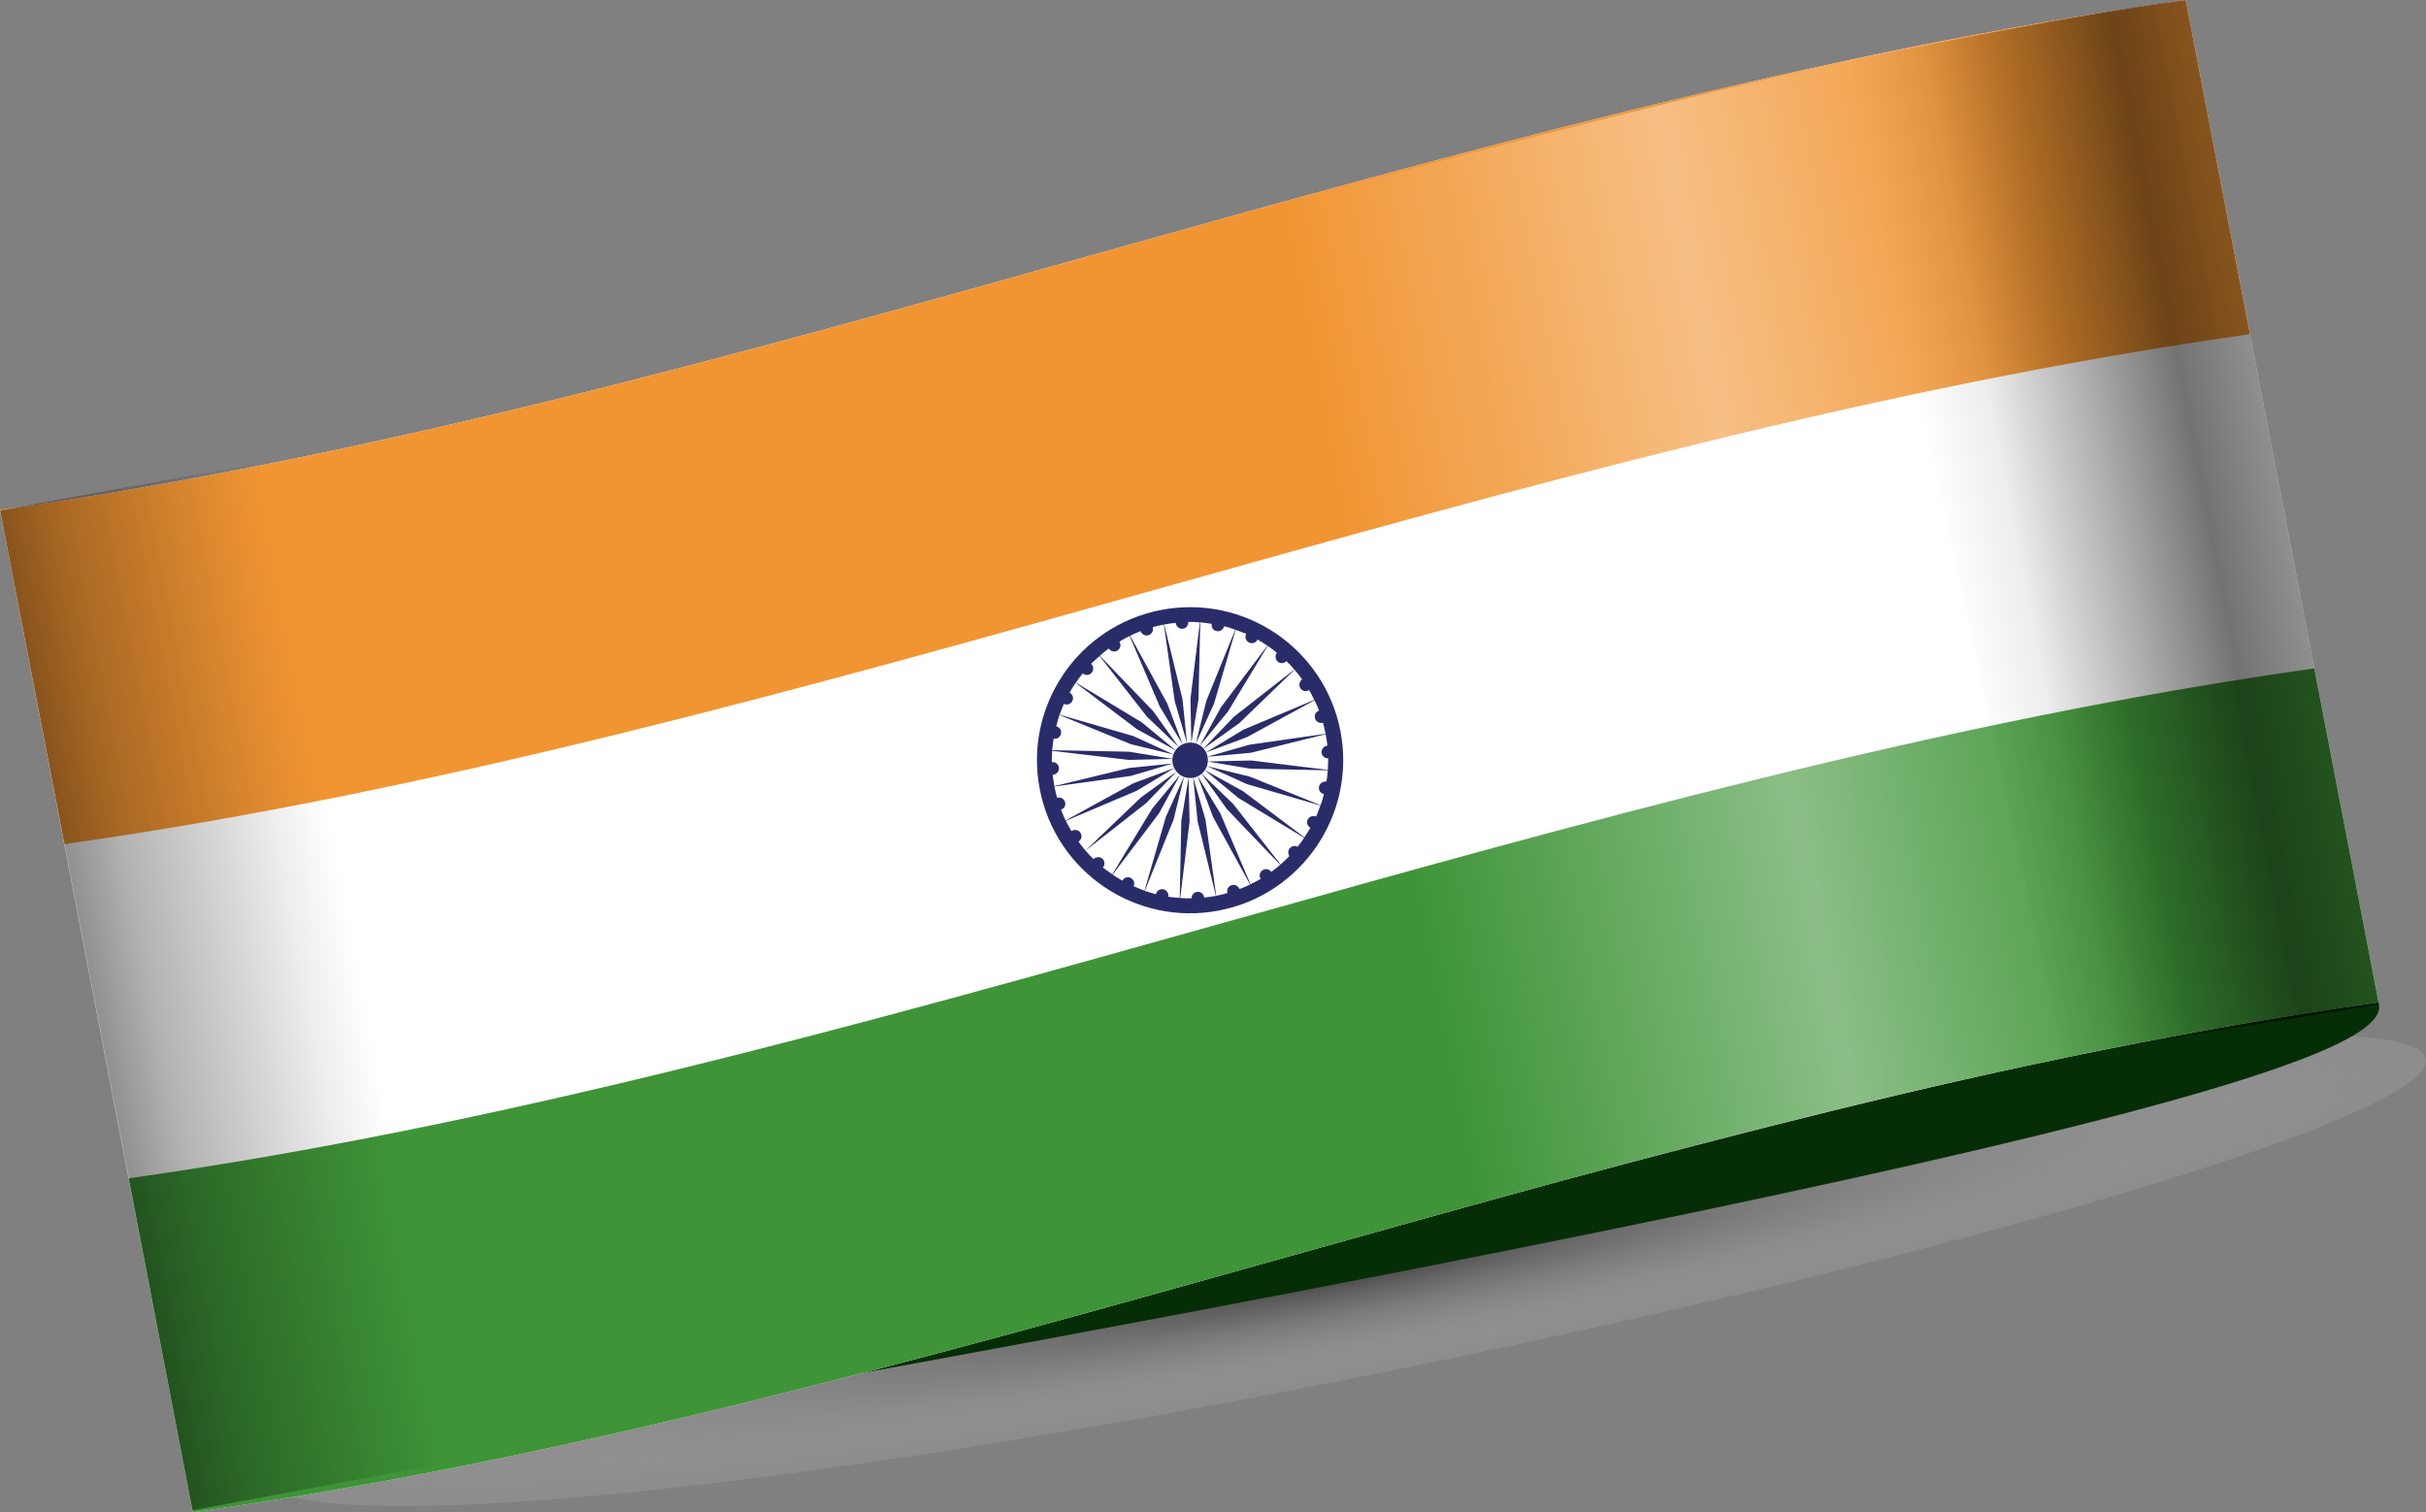 <?xml version="1.0" encoding="utf-8"?>
<!-- Generator: Adobe Illustrator 16.0.4, SVG Export Plug-In . SVG Version: 6.00 Build 0)  -->
<!DOCTYPE svg PUBLIC "-//W3C//DTD SVG 1.1//EN" "http://www.w3.org/Graphics/SVG/1.1/DTD/svg11.dtd">
<svg version="1.1" id="Layer_1" xmlns="http://www.w3.org/2000/svg" xmlns:xlink="http://www.w3.org/1999/xlink" x="0px" y="0px"
	 width="89.001px" height="55.477px" viewBox="0 0 89.001 55.477" enable-background="new 0 0 89.001 55.477" xml:space="preserve">
<rect x="0" y="0" width="89.001" height="55.477" fill="#808080" stroke="none"/>
<g>
	<g>
		<g>
			
				<radialGradient id="SVGID_1_" cx="-218.293" cy="346.298" r="27.634" gradientTransform="matrix(1.38 -0.266 0.025 0.129 341.953 -55.954)" gradientUnits="userSpaceOnUse">
				<stop  offset="0" style="stop-color:#000000;stop-opacity:0.55"/>
				<stop  offset="0.052" style="stop-color:#22201F;stop-opacity:0.527"/>
				<stop  offset="1" style="stop-color:#FFFFFF;stop-opacity:0.1"/>
			</radialGradient>
			<path fill="url(#SVGID_1_)" d="M88.994,38.844c0.424,2.211-19.899,7.979-41.837,12.201c-21.94,4.221-37.189,5.296-37.614,3.085
				c-0.425-2.211,14.133-6.87,36.073-11.09C67.555,38.818,88.568,36.632,88.994,38.844z"/>
			<path fill="#052E07" d="M87.274,36.848c0.347,1.802-8.86,5.397-75.665,17.096C4.083,56.119,86.165,31.072,87.274,36.848z"/>
			<g>
				<path fill="#FFFFFF" d="M7.075,55.477c27.189-3.839,52.996-14.868,80.186-18.707C84.902,24.513,82.544,12.255,80.186,0
					C52.997,3.839,27.189,14.868,0,18.707C2.358,30.964,4.717,43.22,7.075,55.477z"/>
				<path fill="#F19533" d="M2.36,30.966c27.188-3.839,52.995-14.868,80.184-18.707C81.759,8.172,80.972,4.085,80.186,0
					C52.997,3.839,27.189,14.868,0,18.707C0.787,22.793,1.573,26.879,2.36,30.966z"/>
				<path fill="#3E9437" d="M7.075,55.477c27.189-3.839,52.996-14.868,80.186-18.707c-0.787-4.085-1.573-8.169-2.358-12.252
					c-27.188,3.84-52.995,14.868-80.184,18.707C5.504,47.309,6.289,51.393,7.075,55.477z"/>
			</g>
			<g>
				<path fill="#2A2C6A" d="M42.599,22.375c-3.045,0.585-5.041,3.526-4.455,6.57c0.585,3.044,3.531,5.042,6.576,4.456
					c3.044-0.585,5.042-3.534,4.456-6.579C48.586,23.779,45.643,21.79,42.599,22.375 M42.699,22.911l0.395,2.8l0.452,1.548
					l-0.164-1.604l-0.672-2.747c0.148-0.028,0.287-0.047,0.43-0.06c0,0.008-0.007,0.009-0.007,0.016
					c0.026,0.133,0.151,0.223,0.277,0.198c0.116-0.022,0.193-0.136,0.183-0.248c0.146,0.002,0.283,0,0.425,0.018l-0.344,2.804
					l0.031,1.615l0.263-1.602l0.065-2.82c0.141,0.019,0.28,0.029,0.422,0.056c-0.005,0.023-0.009,0.055-0.003,0.083
					c0.022,0.125,0.146,0.208,0.276,0.184c0.086-0.017,0.162-0.093,0.181-0.18c0.136,0.034,0.269,0.077,0.409,0.126l-1.062,2.609
					l-0.39,1.58l0.672-1.475l0.792-2.708c0.125,0.043,0.257,0.095,0.39,0.145c-0.026,0.05-0.035,0.098-0.024,0.157
					c0.024,0.125,0.148,0.208,0.275,0.183c0.073-0.014,0.134-0.056,0.161-0.13c0.129,0.075,0.25,0.149,0.362,0.227l-1.696,2.251
					l-0.782,1.42l1.028-1.247l1.463-2.419c0.116,0.084,0.229,0.162,0.338,0.255c-0.045,0.054-0.059,0.126-0.045,0.191
					c0.023,0.125,0.146,0.208,0.267,0.185c0.053-0.011,0.092-0.033,0.128-0.07c0.104,0.101,0.202,0.204,0.29,0.309l-2.222,1.736
					l-1.122,1.174l1.316-0.937l2.037-1.967c0.101,0.118,0.19,0.245,0.275,0.35c-0.07,0.052-0.113,0.151-0.095,0.247
					c0.022,0.125,0.145,0.207,0.266,0.184c0.036-0.007,0.061-0.019,0.082-0.038c0.072,0.123,0.137,0.239,0.193,0.365l-2.602,1.094
					l-1.379,0.836l1.512-0.564l2.479-1.352c0.055,0.111,0.117,0.252,0.169,0.378c-0.111,0.036-0.18,0.142-0.155,0.266
					c0.022,0.125,0.149,0.206,0.273,0.183c0.009-0.001,0.015-0.003,0.022-0.005c0.041,0.13,0.069,0.277,0.095,0.408l-2.792,0.4
					l-1.558,0.444l1.614-0.15l2.738-0.679c0.028,0.147,0.056,0.286,0.064,0.42c-0.006,0.001-0.012,0.003-0.021,0.004
					c-0.125,0.024-0.211,0.155-0.188,0.272c0.022,0.117,0.125,0.189,0.239,0.189c0,0.145-0.004,0.282-0.012,0.421l-1-0.12
					l-1.805-0.223l-1.614,0.037l0.008-0.001l-0.008,0.001l1.592,0.265l2.824,0.058c-0.008,0.139-0.021,0.285-0.051,0.413
					c-0.009,0.001-0.022-0.003-0.03-0.002l0,0c-0.023,0.005-0.037,0.007-0.052,0.009c-0.129,0.025-0.213,0.141-0.187,0.273
					c0.007,0.037,0.018,0.057,0.038,0.085l0,0c0.02,0.034,0.044,0.058,0.079,0.073l0,0c0.008-0.001,0.013,0.006,0.021,0.004l0,0
					c0.009,0.006,0.018,0.012,0.025,0.011l0,0c0.003,0,0.011,0.006,0.016,0.013c-0.034,0.135-0.076,0.273-0.122,0.403l-2.614-1.057
					l-0.004,0.001l-1.57-0.383l0.007-0.002l0.858,0.383l0.608,0.279l0,0l2.708,0.788c-0.049,0.138-0.099,0.278-0.158,0.403
					c-0.042-0.016-0.092-0.021-0.138-0.012c-0.129,0.025-0.211,0.139-0.187,0.264c0.015,0.073,0.058,0.134,0.117,0.16
					c-0.071,0.121-0.144,0.241-0.22,0.354l-2.254-1.695l-1.414-0.779l1.248,1.03l2.411,1.461c-0.075,0.12-0.155,0.22-0.245,0.328
					c-0.051-0.028-0.101-0.034-0.151-0.024c-0.125,0.024-0.206,0.154-0.184,0.271c0.008,0.044,0.021,0.073,0.037,0.099
					c-0.105,0.097-0.216,0.201-0.321,0.306l-1.739-2.221l-1.174-1.129l0,0l0.943,1.318l1.956,2.043
					c-0.108,0.088-0.215,0.179-0.33,0.261c-0.05-0.083-0.142-0.117-0.232-0.1c-0.128,0.025-0.211,0.155-0.188,0.271
					c0.006,0.029,0.019,0.057,0.032,0.085c-0.123,0.069-0.245,0.139-0.373,0.193l-1.109-2.602l-0.833-1.368l-0.002-0.007l0.57,1.51
					l1.36,2.478c-0.129,0.061-0.259,0.125-0.39,0.166c-0.039-0.1-0.151-0.169-0.26-0.148c-0.134,0.025-0.21,0.147-0.188,0.265
					c0.003,0.014,0.005,0.022,0.006,0.029c-0.136,0.042-0.273,0.076-0.412,0.103l-0.393-2.793l-0.453-1.556l0.164,1.611l0.671,2.741
					c-0.146,0.027-0.284,0.047-0.43,0.06c-0.002-0.007-0.003-0.015-0.006-0.029c-0.021-0.117-0.146-0.2-0.273-0.176
					c-0.108,0.021-0.188,0.128-0.187,0.234c-0.141,0.004-0.278,0-0.413-0.011l0.343-2.806l-0.035-1.606l-0.268,1.58l-0.057,2.826
					c-0.138-0.003-0.278-0.022-0.422-0.041c0.005-0.031,0.008-0.062,0.002-0.091c-0.023-0.117-0.148-0.207-0.27-0.184
					c-0.096,0.019-0.165,0.093-0.189,0.181c-0.133-0.036-0.269-0.078-0.403-0.121l1.059-2.623l0.383-1.573l-0.667,1.475
					l-0.787,2.716c-0.136-0.058-0.273-0.108-0.4-0.167c0.021-0.034,0.029-0.083,0.021-0.133c-0.026-0.132-0.15-0.215-0.27-0.192
					c-0.078,0.015-0.131,0.064-0.16,0.122c-0.129-0.074-0.244-0.136-0.36-0.219l1.704-2.254l0.777-1.42l0,0l-1.027,1.248
					l-1.465,2.412c-0.121-0.076-0.234-0.169-0.345-0.247c0.045-0.053,0.067-0.126,0.053-0.2c-0.023-0.125-0.144-0.201-0.268-0.177
					c-0.054,0.011-0.098,0.035-0.132,0.063c-0.103-0.094-0.195-0.198-0.29-0.309l2.229-1.745l1.112-1.151L41.86,29.25l-2.038,1.952
					c-0.091-0.104-0.168-0.211-0.256-0.33c0.081-0.047,0.126-0.139,0.108-0.234c-0.026-0.131-0.146-0.216-0.277-0.19
					c-0.033,0.006-0.065,0.021-0.091,0.041c-0.067-0.116-0.14-0.248-0.208-0.378l2.604-1.103l1.388-0.837l-1.519,0.567l-2.479,1.359
					c-0.06-0.125-0.112-0.252-0.169-0.395c0.111-0.035,0.179-0.141,0.155-0.257c-0.024-0.125-0.147-0.208-0.271-0.184
					c-0.009,0.001-0.018,0.004-0.027,0.005c-0.032-0.131-0.07-0.268-0.098-0.415l2.799-0.386l1.551-0.458l-1.607,0.165l-2.745,0.665
					c-0.026-0.132-0.043-0.281-0.062-0.415c0.016-0.003,0.026-0.005,0.042-0.008c0.123-0.024,0.209-0.139,0.185-0.271
					c-0.024-0.125-0.133-0.196-0.259-0.188c0.005-0.137,0.004-0.289,0.016-0.413l2.805,0.334l1.621-0.038l-1.6-0.262L38.6,27.519
					c0.016-0.146,0.034-0.288,0.056-0.422c0.021,0.003,0.06,0.005,0.085,0c0.129-0.025,0.208-0.147,0.186-0.271
					c-0.019-0.096-0.094-0.166-0.176-0.18c0.032-0.144,0.07-0.28,0.116-0.418l2.618,1.071l1.575,0.381l-1.472-0.675l-2.716-0.787
					c0.048-0.13,0.101-0.263,0.159-0.402c0.04,0.03,0.096,0.034,0.145,0.025c0.121-0.023,0.208-0.147,0.186-0.272
					c-0.014-0.065-0.062-0.125-0.119-0.167c0.064-0.119,0.138-0.232,0.217-0.354l2.254,1.704l1.423,0.776l-1.25-1.03l-2.418-1.459
					c0.084-0.115,0.165-0.229,0.254-0.337c0.048,0.044,0.121,0.068,0.194,0.054c0.127-0.024,0.211-0.148,0.185-0.28
					c-0.009-0.051-0.041-0.091-0.073-0.129c0.103-0.088,0.202-0.192,0.311-0.28l1.736,2.221l1.166,1.115l-0.938-1.318l-1.955-2.028
					c0.108-0.096,0.216-0.186,0.326-0.267c0.053,0.081,0.145,0.124,0.239,0.105c0.129-0.024,0.21-0.147,0.187-0.264
					c-0.008-0.038-0.022-0.072-0.032-0.093c0.116-0.076,0.251-0.14,0.373-0.208l1.108,2.594l0.838,1.39l-0.567-1.511l-1.36-2.477
					c0.122-0.069,0.252-0.118,0.385-0.174c0.037,0.108,0.148,0.178,0.262,0.155c0.13-0.024,0.213-0.146,0.187-0.279
					c-0.002-0.007-0.002-0.015-0.003-0.022C42.419,22.965,42.56,22.937,42.699,22.911"/>
				<path fill="#2A2C6A" d="M43.546,27.252c0.349-0.067,0.688,0.156,0.755,0.508c0.068,0.36-0.162,0.701-0.511,0.768
					c-0.355,0.069-0.7-0.162-0.769-0.522C42.954,27.655,43.188,27.321,43.546,27.252"/>
			</g>
			
				<linearGradient id="SVGID_3_" gradientUnits="userSpaceOnUse" x1="50.972" y1="26.367" x2="78.093" y2="26.367" gradientTransform="matrix(0.982 -0.189 0.189 0.982 -4.6 8.929)">
				<stop  offset="0" style="stop-color:#FFFFFF;stop-opacity:0"/>
				<stop  offset="0.526" style="stop-color:#FFFFFF;stop-opacity:0.397"/>
				<stop  offset="1" style="stop-color:#FFFFFF;stop-opacity:0"/>
			</linearGradient>
			<path fill="url(#SVGID_3_)" d="M47.02,7.44c0,0,21.042-5.667,26.403-6.313l7.087,36.84c0,0-4.531,0.48-17.582,3.876
				c-2.476,0.644-6.043,1.561-8.838,2.345L47.02,7.44z"/>
			
				<linearGradient id="SVGID_5_" gradientUnits="userSpaceOnUse" x1="72.255" y1="25.925" x2="84.946" y2="25.925" gradientTransform="matrix(0.982 -0.189 0.189 0.982 -4.6 8.929)">
				<stop  offset="0.019" style="stop-color:#000000;stop-opacity:0"/>
				<stop  offset="0.224" style="stop-color:#000000;stop-opacity:0.071"/>
				<stop  offset="0.78" style="stop-color:#000000;stop-opacity:0.55"/>
				<stop  offset="1" style="stop-color:#000000;stop-opacity:0.439"/>
			</linearGradient>
			<path fill="url(#SVGID_5_)" d="M67.698,2.274c0,0,7.991-1.704,12.487-2.274l7.089,36.848c0,0-6.878,1.104-11.556,1.961
				L67.698,2.274z"/>
			
				<linearGradient id="SVGID_7_" gradientUnits="userSpaceOnUse" x1="-979.493" y1="1183.603" x2="-969.506" y2="1183.603" gradientTransform="matrix(-0.982 0.189 -0.189 -0.982 -724.898 1382.543)">
				<stop  offset="0.019" style="stop-color:#000000;stop-opacity:0"/>
				<stop  offset="0.224" style="stop-color:#000000;stop-opacity:0.071"/>
				<stop  offset="0.78" style="stop-color:#000000;stop-opacity:0.3"/>
				<stop  offset="1" style="stop-color:#000000;stop-opacity:0.439"/>
			</linearGradient>
			<path fill="url(#SVGID_7_)" d="M16.879,53.572l-9.817,1.83C4.367,41.318,0.005,18.726,0.005,18.726s4.825-0.887,9.503-1.744
				L16.879,53.572z"/>
		</g>
	</g>
</g>
</svg>
